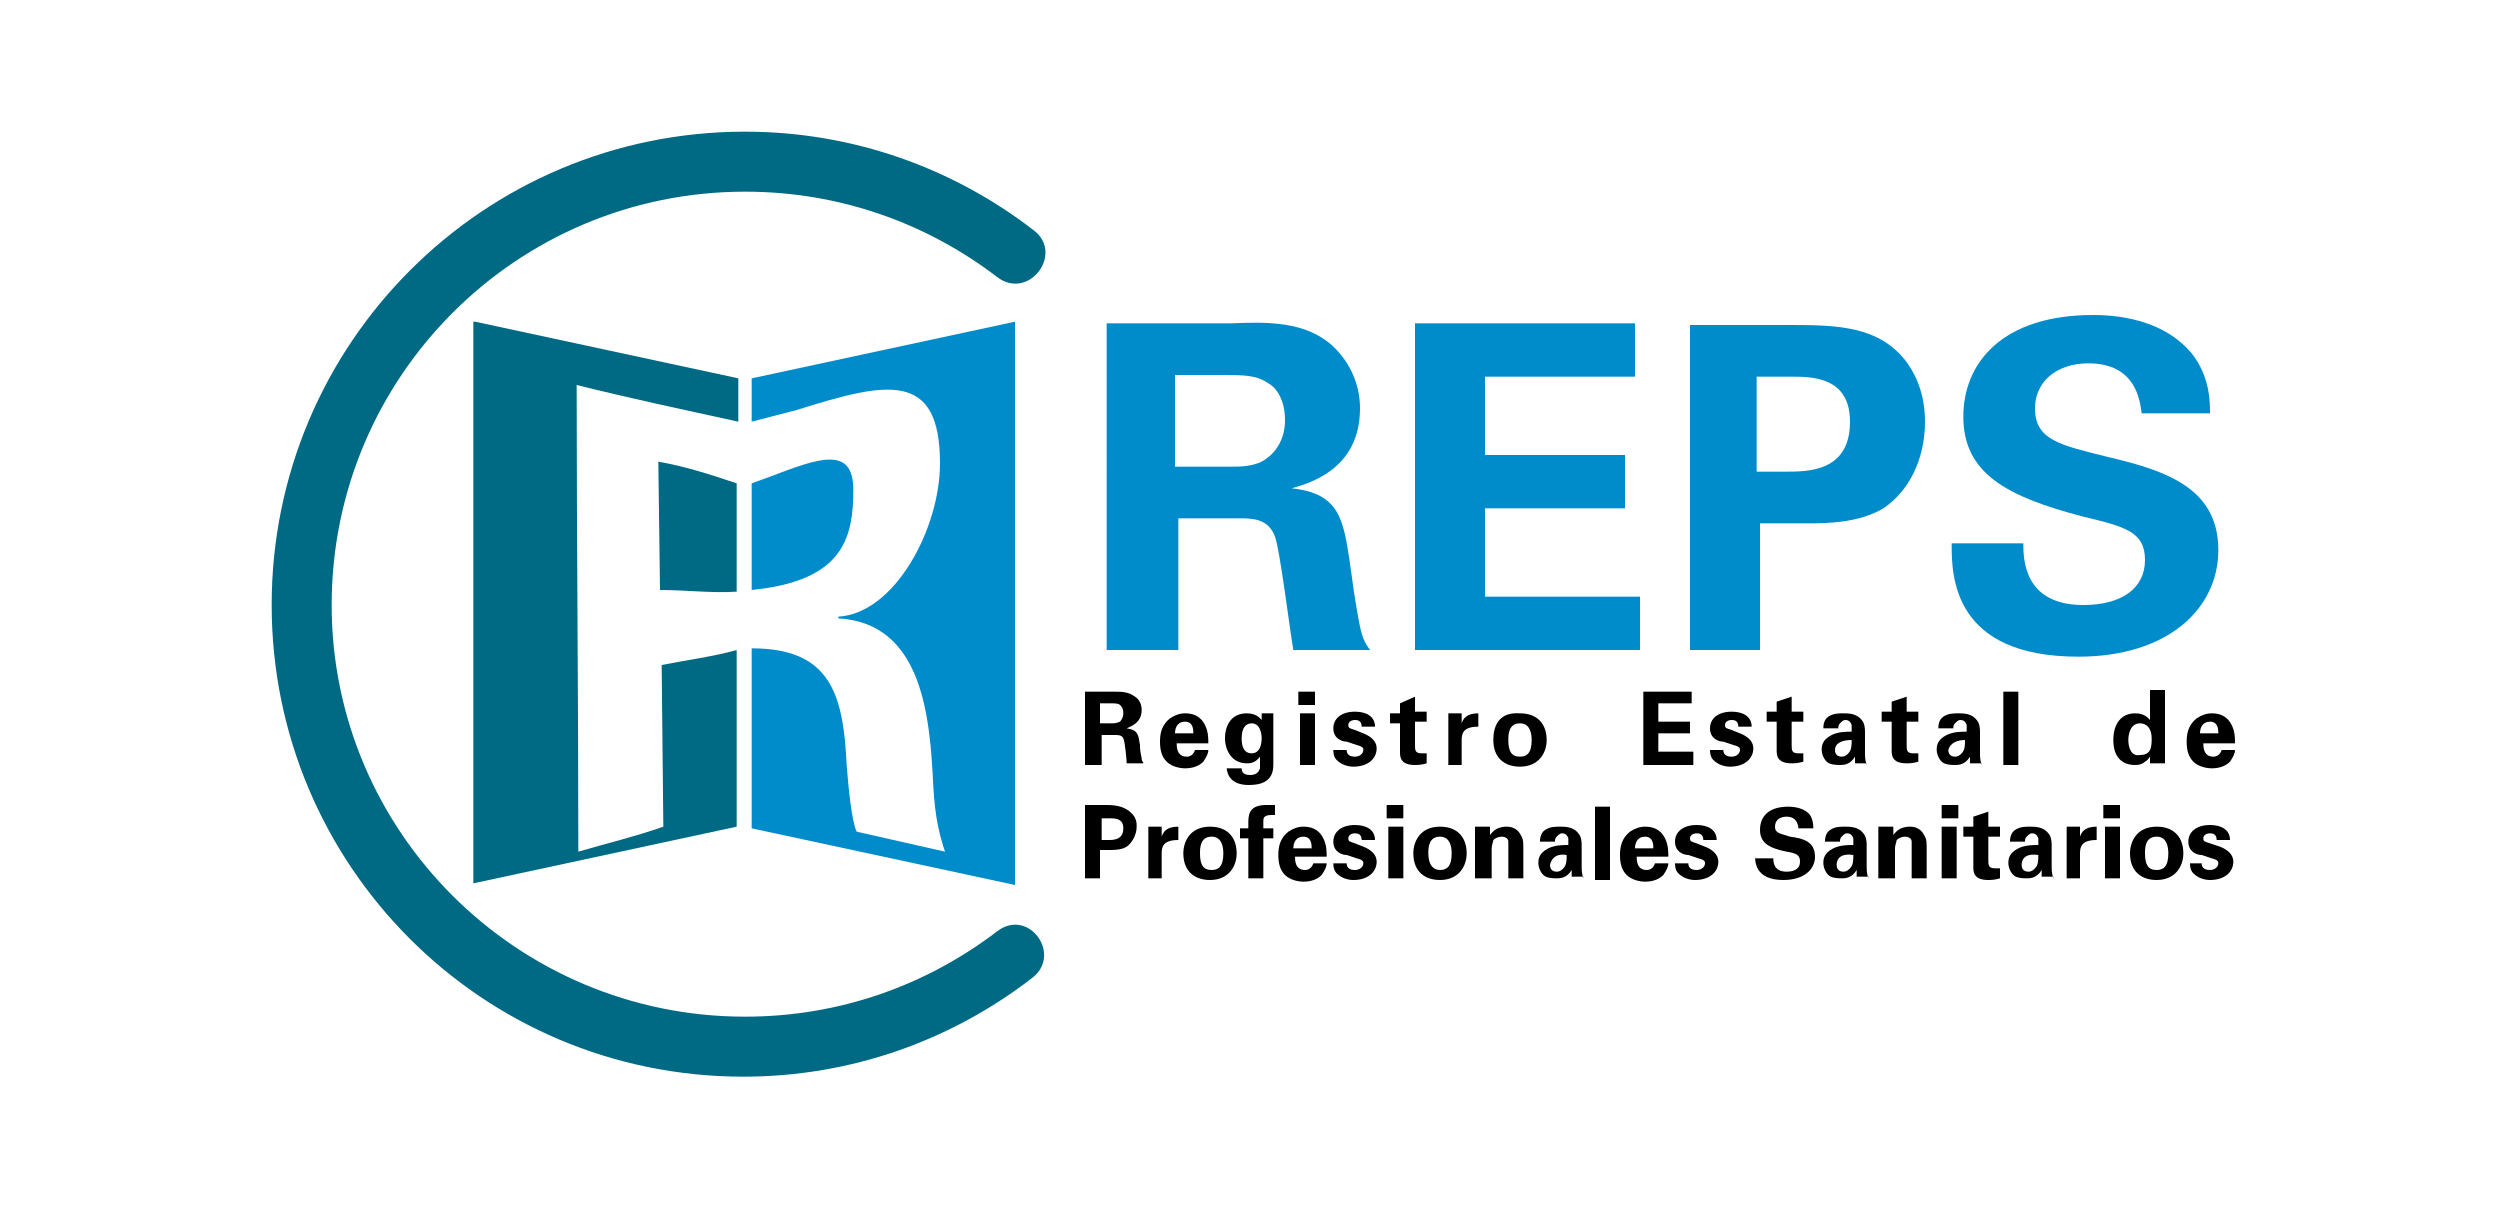 <?xml version="1.0" encoding="utf-8"?>
<!-- Generator: Adobe Illustrator 27.2.0, SVG Export Plug-In . SVG Version: 6.00 Build 0)  -->
<svg version="1.1" id="Capa_1" xmlns="http://www.w3.org/2000/svg" xmlns:xlink="http://www.w3.org/1999/xlink" x="0px" y="0px"
	 viewBox="0 0 150 73" style="enable-background:new 0 0 150 73;" xml:space="preserve">
<style type="text/css">
	.st0{fill-rule:evenodd;clip-rule:evenodd;fill:#006984;}
	.st1{fill-rule:evenodd;clip-rule:evenodd;fill:#008BCB;}
	.st2{fill-rule:evenodd;clip-rule:evenodd;}
	.st3{fill:#006984;}
</style>
<g>
	<g>
		<path class="st0" d="M44.2,29v6.5c-1.5,0.1-3-0.1-4.6-0.1l-0.1-7.7C41.2,28,42.7,28.5,44.2,29z M28.5,19.3l15.8,3.4v2.6
			c-3.2-0.7-6.5-1.4-9.7-2.2c0,9.3,0.1,18.7,0.1,28c1.7-0.5,3.4-0.9,5.1-1.5l-0.1-9.7c1.5-0.3,3.1-0.5,4.5-0.9v10.6l-15.8,3.4V19.3z
			"/>
		<path class="st1" d="M45.1,35.4V29l1.1-0.4c2.9-1.1,5-1.9,5,0.8c0,2.8-0.6,5.2-5.3,5.9L45.1,35.4z M60.9,53.1l-15.8-3.4l0-10.8
			c4.7,0,5.5,2.7,5.7,7c0.1,1.3,0.3,3.4,0.6,4l5.3,1.2c-0.3-0.9-0.6-2-0.7-3.9c-0.2-4.1-0.6-9.8-5.7-10.1v-0.1
			c3.4-0.2,6.1-5.3,6.1-9.2c0-5.6-3.2-4.9-8.6-3.2l-2.7,0.7l0-2.6l15.8-3.4V53.1z"/>
	</g>
	<g>
		<g>
			<path class="st2" d="M65.1,52.7h0.9V51h0.6c0.2,0,0.7,0,1-0.2c0.3-0.2,0.6-0.7,0.6-1.2c0-0.2,0-0.5-0.3-0.8
				c-0.4-0.4-0.9-0.5-1.5-0.5h-1.3V52.7z M66.1,49.1h0.5c0.3,0,0.8,0,0.8,0.6c0,0.7-0.6,0.7-0.9,0.7h-0.4V49.1z"/>
			<path class="st2" d="M68.8,52.7h0.9v-1.5c0-0.4,0.1-0.8,1-0.8v-0.8c-0.7,0-0.9,0.3-1,0.6l0-0.6h-0.8c0,0.2,0,0.6,0,0.8V52.7z"/>
			<path class="st2" d="M71,51.2c0,1.1,0.7,1.6,1.6,1.6c1.1,0,1.6-0.8,1.6-1.6c0-0.9-0.5-1.6-1.6-1.6C71.4,49.6,71,50.5,71,51.2z
				 M72,51.2c0-0.3,0-1,0.7-1c0.6,0,0.7,0.6,0.7,1c0,0.8-0.3,1-0.7,1C72.2,52.2,72,51.9,72,51.2z"/>
			<path class="st2" d="M74.9,52.7h0.9v-2.4h0.6v-0.6h-0.6v-0.4c0-0.2,0-0.4,0.5-0.4c0.1,0,0.1,0,0.2,0v-0.6c-0.3,0-0.4,0-0.5,0
				c-0.9,0-1.1,0.4-1.1,1v0.4h-0.5v0.6h0.5V52.7z"/>
			<path class="st2" d="M79.6,51.4c0-0.3,0-0.7-0.2-1.1c-0.3-0.6-0.8-0.7-1.2-0.7c-0.3,0-0.6,0.1-0.9,0.3c-0.5,0.4-0.6,0.9-0.6,1.4
				c0,0.5,0.1,0.9,0.4,1.2c0.3,0.3,0.8,0.4,1.1,0.4c0.4,0,0.8-0.1,1.1-0.4c0.2-0.3,0.3-0.5,0.3-0.7h-0.8c-0.1,0.3-0.3,0.4-0.5,0.4
				c-0.6,0-0.6-0.6-0.6-0.8H79.6z M77.6,50.9c0-0.4,0.2-0.7,0.6-0.7c0.5,0,0.5,0.5,0.5,0.7H77.6z"/>
			<path class="st2" d="M80,51.8c0,0.1,0,0.4,0.2,0.6c0.3,0.3,0.7,0.4,1,0.4c0.9,0,1.4-0.5,1.4-1.1c0-0.4-0.3-0.7-0.8-0.9l-0.5-0.2
				c-0.3-0.1-0.4-0.1-0.4-0.3c0-0.2,0.2-0.3,0.4-0.3c0.1,0,0.4,0,0.4,0.4h0.8c0-0.6-0.5-0.9-1.2-0.9c-0.8,0-1.3,0.4-1.3,1
				c0,0.6,0.5,0.8,0.8,0.8l0.6,0.2c0.4,0.1,0.4,0.2,0.4,0.3c0,0.2-0.2,0.4-0.5,0.4c-0.4,0-0.5-0.2-0.5-0.4H80z"/>
			<path class="st2" d="M83.2,49.1h1v-0.8h-1V49.1z M83.3,52.7h0.9v-3.1h-0.9V52.7z"/>
			<path class="st2" d="M84.8,51.2c0,1.1,0.7,1.6,1.6,1.6c1.1,0,1.6-0.8,1.6-1.6c0-0.9-0.5-1.6-1.6-1.6
				C85.2,49.6,84.8,50.5,84.8,51.2z M85.7,51.2c0-0.3,0-1,0.7-1c0.6,0,0.7,0.6,0.7,1c0,0.8-0.3,1-0.7,1C86,52.2,85.7,51.9,85.7,51.2
				z"/>
			<path class="st2" d="M88.6,52.7h0.9v-1.8c0-0.2,0.1-0.4,0.1-0.5c0.1-0.1,0.3-0.2,0.5-0.2c0.2,0,0.4,0.1,0.4,0.3
				c0,0.1,0,0.2,0,0.3v1.9h0.9v-1.6c0-0.6,0-0.7-0.1-0.9c-0.1-0.2-0.3-0.6-0.9-0.6c-0.7,0-0.9,0.4-1,0.5l0-0.5h-0.9
				c0,0.2,0,0.5,0,0.6V52.7z"/>
			<path class="st2" d="M95,52.7c-0.1-0.3-0.1-0.5-0.1-0.8l0-1.2c0-0.1,0-0.5-0.2-0.7c-0.3-0.4-0.8-0.4-1.1-0.4
				c-0.3,0-0.6,0-0.9,0.2c-0.3,0.2-0.3,0.6-0.3,0.7h0.9c0-0.1,0-0.2,0.1-0.3c0.1-0.1,0.2-0.2,0.3-0.2c0.1,0,0.3,0,0.4,0.3
				c0,0.1,0,0.2,0,0.4c-0.3,0-0.8,0-1.2,0.2c-0.6,0.3-0.6,0.7-0.6,0.9c0,0.2,0.1,0.5,0.3,0.7c0.1,0.1,0.3,0.2,0.8,0.2
				c0.2,0,0.6,0,0.9-0.5c0,0.1,0,0.2,0,0.4H95z M94,51.3c0,0.3,0,0.6-0.2,0.8c-0.1,0.1-0.2,0.2-0.4,0.2c-0.3,0-0.4-0.2-0.4-0.4
				C93.1,51.4,93.5,51.2,94,51.3z"/>
			<rect x="95.7" y="48.4" class="st2" width="0.9" height="4.4"/>
			<path class="st2" d="M100.1,51.4c0-0.3,0-0.7-0.2-1.1c-0.3-0.6-0.8-0.7-1.2-0.7c-0.3,0-0.6,0.1-0.9,0.3c-0.5,0.4-0.6,0.9-0.6,1.4
				c0,0.5,0.1,0.9,0.4,1.2c0.3,0.3,0.8,0.4,1.1,0.4c0.4,0,0.8-0.1,1.1-0.4c0.2-0.3,0.3-0.5,0.3-0.7h-0.8c-0.1,0.3-0.3,0.4-0.5,0.4
				c-0.6,0-0.6-0.6-0.6-0.8H100.1z M98.1,50.9c0-0.4,0.2-0.7,0.6-0.7c0.5,0,0.5,0.5,0.5,0.7H98.1z"/>
			<path class="st2" d="M100.5,51.8c0,0.1,0,0.4,0.2,0.6c0.3,0.3,0.7,0.4,1,0.4c0.9,0,1.4-0.5,1.4-1.1c0-0.4-0.3-0.7-0.8-0.9
				l-0.5-0.2c-0.3-0.1-0.4-0.1-0.4-0.3c0-0.2,0.2-0.3,0.4-0.3c0.1,0,0.4,0,0.4,0.4h0.8c0-0.6-0.5-0.9-1.2-0.9c-0.8,0-1.3,0.4-1.3,1
				c0,0.6,0.5,0.8,0.8,0.8l0.6,0.2c0.4,0.1,0.4,0.2,0.4,0.3c0,0.2-0.2,0.4-0.5,0.4c-0.4,0-0.5-0.2-0.5-0.4H100.5z"/>
			<path class="st2" d="M105.3,51.3c0,0.4,0,1.5,1.7,1.5c1.2,0,1.9-0.6,1.9-1.4c0-0.9-0.7-1.1-1.5-1.2c-0.6-0.2-0.9-0.2-0.9-0.6
				c0-0.4,0.3-0.6,0.7-0.6c0.6,0,0.7,0.5,0.7,0.7h0.9c0-0.1,0-0.5-0.2-0.8c-0.3-0.4-0.9-0.5-1.3-0.5c-1.2,0-1.7,0.6-1.7,1.4
				c0,0.8,0.6,1.1,1.6,1.3c0.6,0.1,0.8,0.2,0.8,0.6c0,0.4-0.3,0.6-0.8,0.6c-0.8,0-0.8-0.6-0.8-0.8H105.3z"/>
			<path class="st2" d="M112.1,52.7c-0.1-0.3-0.1-0.5-0.1-0.8l0-1.2c0-0.1,0-0.5-0.2-0.7c-0.3-0.4-0.8-0.4-1.1-0.4
				c-0.3,0-0.6,0-0.9,0.2c-0.3,0.2-0.3,0.6-0.3,0.7h0.9c0-0.1,0-0.2,0.1-0.3c0.1-0.1,0.2-0.2,0.3-0.2c0.1,0,0.3,0,0.4,0.3
				c0,0.1,0,0.2,0,0.4c-0.3,0-0.8,0-1.2,0.2c-0.6,0.3-0.6,0.7-0.6,0.9c0,0.2,0.1,0.5,0.3,0.7c0.1,0.1,0.3,0.2,0.8,0.2
				c0.2,0,0.6,0,0.9-0.5c0,0.1,0,0.2,0,0.4H112.1z M111.2,51.3c0,0.3,0,0.6-0.2,0.8c-0.1,0.1-0.2,0.2-0.4,0.2
				c-0.3,0-0.4-0.2-0.4-0.4C110.2,51.4,110.6,51.2,111.2,51.3z"/>
			<path class="st2" d="M112.8,52.7h0.9v-1.8c0-0.2,0.1-0.4,0.1-0.5c0.1-0.1,0.3-0.2,0.5-0.2c0.2,0,0.4,0.1,0.4,0.3
				c0,0.1,0,0.2,0,0.3v1.9h0.9v-1.6c0-0.6,0-0.7-0.1-0.9c-0.1-0.2-0.3-0.6-0.9-0.6c-0.7,0-0.9,0.4-1,0.5l0-0.5h-0.9
				c0,0.2,0,0.5,0,0.6V52.7z"/>
			<path class="st2" d="M116.5,49.1h1v-0.8h-1V49.1z M116.5,52.7h0.9v-3.1h-0.9V52.7z"/>
			<path class="st2" d="M120,52.1c-0.1,0-0.2,0-0.3,0c-0.4,0-0.4-0.2-0.4-0.5v-1.4h0.7v-0.6h-0.7v-0.9l-0.9,0.3v0.6h-0.6v0.6h0.6V52
				c0,0.3,0,0.8,0.9,0.8c0.1,0,0.4,0,0.7-0.1V52.1z"/>
			<path class="st2" d="M123.2,52.7c-0.1-0.3-0.1-0.5-0.1-0.8l0-1.2c0-0.1,0-0.5-0.2-0.7c-0.3-0.4-0.8-0.4-1.1-0.4
				c-0.3,0-0.6,0-0.9,0.2c-0.3,0.2-0.3,0.6-0.3,0.7h0.9c0-0.1,0-0.2,0.1-0.3c0.1-0.1,0.2-0.2,0.3-0.2c0.1,0,0.3,0,0.4,0.3
				c0,0.1,0,0.2,0,0.4c-0.3,0-0.8,0-1.2,0.2c-0.6,0.3-0.6,0.7-0.6,0.9c0,0.2,0.1,0.5,0.3,0.7c0.1,0.1,0.3,0.2,0.8,0.2
				c0.2,0,0.6,0,0.9-0.5c0,0.1,0,0.2,0,0.4H123.2z M122.3,51.3c0,0.3,0,0.6-0.2,0.8c-0.1,0.1-0.2,0.2-0.4,0.2
				c-0.3,0-0.4-0.2-0.4-0.4C121.3,51.4,121.7,51.2,122.3,51.3z"/>
			<path class="st2" d="M123.9,52.7h0.9v-1.5c0-0.4,0.1-0.8,1-0.8v-0.8c-0.7,0-0.9,0.3-1,0.6l0-0.6h-0.8c0,0.2,0,0.6,0,0.8V52.7z"/>
			<path class="st2" d="M126.2,49.1h1v-0.8h-1V49.1z M126.3,52.7h0.9v-3.1h-0.9V52.7z"/>
			<path class="st2" d="M127.8,51.2c0,1.1,0.7,1.6,1.6,1.6c1.1,0,1.6-0.8,1.6-1.6c0-0.9-0.5-1.6-1.6-1.6
				C128.2,49.6,127.8,50.5,127.8,51.2z M128.7,51.2c0-0.3,0-1,0.7-1c0.6,0,0.7,0.6,0.7,1c0,0.8-0.3,1-0.7,1
				C128.9,52.2,128.7,51.9,128.7,51.2z"/>
			<path class="st2" d="M131.4,51.8c0,0.1,0,0.4,0.2,0.6c0.3,0.3,0.7,0.4,1,0.4c0.9,0,1.4-0.5,1.4-1.1c0-0.4-0.3-0.7-0.8-0.9
				l-0.6-0.2c-0.3-0.1-0.4-0.1-0.4-0.3c0-0.2,0.2-0.3,0.4-0.3c0.1,0,0.4,0,0.4,0.4h0.8c0-0.6-0.5-0.9-1.2-0.9c-0.8,0-1.3,0.4-1.3,1
				c0,0.6,0.5,0.8,0.8,0.8l0.6,0.2c0.4,0.1,0.4,0.2,0.4,0.3c0,0.2-0.2,0.4-0.5,0.4c-0.4,0-0.5-0.2-0.5-0.4H131.4z"/>
		</g>
		<g>
			<path class="st2" d="M65.1,45.9h1v-1.8h0.8c0.2,0,0.4,0,0.5,0.2c0.1,0.2,0.2,1.3,0.2,1.5h1c0-0.1-0.1-0.1-0.1-0.3
				c0-0.1-0.1-0.3-0.1-0.8c-0.1-0.6-0.1-0.9-0.8-1c0.2-0.1,0.9-0.3,0.9-1.1c0-0.3-0.1-0.6-0.4-0.8c-0.4-0.3-0.8-0.3-1.3-0.3h-1.7
				V45.9z M66,42.2h0.6c0.3,0,0.5,0,0.6,0.1c0.1,0.1,0.2,0.2,0.2,0.5c0,0.3-0.2,0.5-0.2,0.5c-0.2,0.1-0.4,0.1-0.5,0.1H66V42.2z"/>
			<path class="st2" d="M72.5,44.6c0-0.3,0-0.7-0.2-1.1c-0.3-0.6-0.8-0.7-1.2-0.7c-0.3,0-0.6,0.1-0.9,0.3c-0.5,0.4-0.6,0.9-0.6,1.4
				c0,0.5,0.1,0.9,0.4,1.2c0.3,0.3,0.8,0.4,1.1,0.4c0.4,0,0.8-0.1,1.1-0.4c0.2-0.3,0.3-0.5,0.3-0.7h-0.8c-0.1,0.3-0.3,0.4-0.5,0.4
				c-0.6,0-0.6-0.6-0.6-0.8H72.5z M70.5,44c0-0.4,0.2-0.7,0.6-0.7c0.5,0,0.5,0.5,0.5,0.7H70.5z"/>
			<path class="st2" d="M75.7,42.8l0,0.4c-0.1-0.1-0.3-0.4-0.9-0.4c-0.9,0-1.3,0.7-1.3,1.5c0,0.7,0.4,1.5,1.3,1.5
				c0.2,0,0.5,0,0.8-0.4c0,0.5,0,0.6,0,0.7c-0.1,0.3-0.3,0.4-0.6,0.4c-0.5,0-0.5-0.3-0.5-0.4h-0.9c0.1,0.9,0.9,1,1.3,1
				c0.6,0,1.5-0.1,1.5-1.2v-2.3c0-0.3,0-0.5,0-0.8H75.7z M74.5,44.3c0-0.7,0.3-0.9,0.6-0.9c0.5,0,0.6,0.6,0.6,0.9
				c0,0.1,0,0.9-0.6,0.9C74.5,45.2,74.5,44.5,74.5,44.3z"/>
			<path class="st2" d="M77.9,42.3h1v-0.8h-1V42.3z M78,45.9h0.9v-3.1H78V45.9z"/>
			<path class="st2" d="M80,45c0,0.1,0,0.4,0.2,0.6c0.3,0.3,0.7,0.4,1,0.4c0.9,0,1.4-0.5,1.4-1.1c0-0.4-0.3-0.7-0.8-0.9l-0.5-0.2
				c-0.3-0.1-0.4-0.1-0.4-0.3c0-0.2,0.2-0.3,0.4-0.3c0.1,0,0.4,0,0.4,0.4h0.8c0-0.6-0.5-0.9-1.2-0.9c-0.8,0-1.3,0.4-1.3,1
				c0,0.6,0.5,0.8,0.8,0.8l0.6,0.2c0.4,0.1,0.4,0.2,0.4,0.3c0,0.2-0.2,0.4-0.5,0.4c-0.4,0-0.5-0.2-0.5-0.4H80z"/>
			<path class="st2" d="M85.6,45.2c-0.1,0-0.2,0-0.3,0c-0.4,0-0.4-0.2-0.4-0.5v-1.4h0.7v-0.6h-0.7v-0.9L84,42.2v0.6h-0.6v0.6H84v1.7
				c0,0.3,0,0.8,0.9,0.8c0.1,0,0.4,0,0.7-0.1V45.2z"/>
			<path class="st2" d="M86.8,45.9h0.9v-1.5c0-0.4,0.1-0.8,1-0.8v-0.8c-0.7,0-0.9,0.3-1,0.6l0-0.6h-0.8c0,0.2,0,0.6,0,0.8V45.9z"/>
			<path class="st2" d="M89.6,44.4c0,1.1,0.7,1.6,1.6,1.6c1.1,0,1.6-0.8,1.6-1.6c0-0.9-0.5-1.6-1.6-1.6
				C89.9,42.7,89.6,43.6,89.6,44.4z M90.5,44.4c0-0.3,0-1,0.7-1c0.6,0,0.7,0.6,0.7,1c0,0.8-0.3,1-0.7,1
				C90.7,45.4,90.5,45.1,90.5,44.4z"/>
			<polygon class="st2" points="98.6,45.9 101.6,45.9 101.6,45.1 99.5,45.1 99.5,44 101.4,44 101.4,43.3 99.5,43.3 99.5,42.2 
				101.5,42.2 101.5,41.5 98.6,41.5 			"/>
			<path class="st2" d="M102.6,45c0,0.1,0,0.4,0.2,0.6c0.3,0.3,0.7,0.4,1,0.4c0.9,0,1.4-0.5,1.4-1.1c0-0.4-0.3-0.7-0.8-0.9l-0.5-0.2
				c-0.3-0.1-0.4-0.1-0.4-0.3c0-0.2,0.2-0.3,0.4-0.3c0.1,0,0.4,0,0.4,0.4h0.8c0-0.6-0.5-0.9-1.2-0.9c-0.8,0-1.3,0.4-1.3,1
				c0,0.6,0.5,0.8,0.8,0.8l0.6,0.2c0.4,0.1,0.4,0.2,0.4,0.3c0,0.2-0.2,0.4-0.5,0.4c-0.4,0-0.5-0.2-0.5-0.4H102.6z"/>
			<path class="st2" d="M108.2,45.2c-0.1,0-0.2,0-0.3,0c-0.4,0-0.4-0.2-0.4-0.5v-1.4h0.7v-0.6h-0.7v-0.9l-0.9,0.3v0.6H106v0.6h0.6
				v1.7c0,0.3,0,0.8,0.9,0.8c0.1,0,0.4,0,0.7-0.1V45.2z"/>
			<path class="st2" d="M112,45.9c-0.1-0.3-0.1-0.5-0.1-0.8l0-1.2c0-0.1,0-0.5-0.2-0.7c-0.3-0.4-0.8-0.4-1.1-0.4
				c-0.3,0-0.6,0-0.9,0.2c-0.3,0.2-0.3,0.6-0.3,0.7h0.9c0-0.1,0-0.2,0.1-0.3c0.1-0.1,0.2-0.2,0.3-0.2c0.1,0,0.3,0,0.4,0.3
				c0,0.1,0,0.2,0,0.4c-0.3,0-0.8,0-1.2,0.2c-0.6,0.3-0.6,0.7-0.6,0.9c0,0.2,0.1,0.5,0.3,0.7c0.1,0.1,0.3,0.2,0.8,0.2
				c0.2,0,0.6,0,0.9-0.5c0,0.1,0,0.2,0,0.4H112z M111.1,44.4c0,0.3,0,0.6-0.2,0.8c-0.1,0.1-0.2,0.2-0.4,0.2c-0.3,0-0.4-0.2-0.4-0.4
				C110.1,44.6,110.5,44.4,111.1,44.4z"/>
			<path class="st2" d="M115.1,45.2c-0.1,0-0.2,0-0.3,0c-0.4,0-0.4-0.2-0.4-0.5v-1.4h0.7v-0.6h-0.7v-0.9l-0.9,0.3v0.6h-0.6v0.6h0.6
				v1.7c0,0.3,0,0.8,0.9,0.8c0.1,0,0.4,0,0.7-0.1V45.2z"/>
			<path class="st2" d="M118.9,45.9c-0.1-0.3-0.1-0.5-0.1-0.8l0-1.2c0-0.1,0-0.5-0.2-0.7c-0.3-0.4-0.8-0.4-1.1-0.4
				c-0.3,0-0.6,0-0.9,0.2c-0.3,0.2-0.3,0.6-0.3,0.7h0.9c0-0.1,0-0.2,0.1-0.3c0.1-0.1,0.2-0.2,0.3-0.2c0.1,0,0.3,0,0.4,0.3
				c0,0.1,0,0.2,0,0.4c-0.3,0-0.8,0-1.2,0.2c-0.6,0.3-0.6,0.7-0.6,0.9c0,0.2,0.1,0.5,0.3,0.7c0.1,0.1,0.3,0.2,0.8,0.2
				c0.2,0,0.6,0,0.9-0.5c0,0.1,0,0.2,0,0.4H118.9z M117.9,44.4c0,0.3,0,0.6-0.2,0.8c-0.1,0.1-0.2,0.2-0.4,0.2
				c-0.3,0-0.4-0.2-0.4-0.4C117,44.6,117.4,44.4,117.9,44.4z"/>
			<rect x="120.2" y="41.5" class="st2" width="0.9" height="4.4"/>
			<path class="st2" d="M129,43.2c-0.1-0.1-0.3-0.4-0.9-0.4c-0.8,0-1.3,0.6-1.3,1.6c0,1,0.5,1.5,1.3,1.5c0.1,0,0.4,0,0.6-0.2
				c0.2-0.1,0.2-0.2,0.3-0.3l0,0.4h0.9c0-0.1,0-0.3,0-0.5v-3.9H129V43.2z M127.7,44.4c0-0.3,0.1-1,0.7-1c0.4,0,0.7,0.3,0.7,0.9
				c0,0.2,0,0.5-0.1,0.7c-0.1,0.2-0.3,0.3-0.6,0.3C127.9,45.4,127.7,44.9,127.7,44.4z"/>
			<path class="st2" d="M134.1,44.6c0-0.3,0-0.7-0.2-1.1c-0.3-0.6-0.8-0.7-1.2-0.7c-0.3,0-0.6,0.1-0.9,0.3c-0.5,0.4-0.6,0.9-0.6,1.4
				c0,0.5,0.1,0.9,0.4,1.2c0.3,0.3,0.8,0.4,1.1,0.4c0.4,0,0.8-0.1,1.1-0.4c0.2-0.3,0.3-0.5,0.3-0.7h-0.8c-0.1,0.3-0.3,0.4-0.5,0.4
				c-0.6,0-0.6-0.6-0.6-0.8H134.1z M132,44c0-0.4,0.2-0.7,0.6-0.7c0.5,0,0.5,0.5,0.5,0.7H132z"/>
		</g>
		<g>
			<path class="st1" d="M66.4,39h4.3v-7.9h3.7c0.7,0,1.7,0,2.1,1.1c0.3,0.8,0.9,5.7,1.1,6.8h4.6c-0.2-0.3-0.4-0.5-0.6-1.4
				c-0.1-0.5-0.3-1.5-0.6-3.8c-0.4-2.6-0.6-4.2-3.5-4.5c1-0.3,4.1-1.1,4.1-4.8c0-1.3-0.5-2.7-1.7-3.8c-1.6-1.4-3.8-1.4-6-1.3h-7.5
				V39z M70.5,22.5h2.8c1.3,0,2.1,0,2.8,0.5c0.4,0.2,1,0.9,1,2.2c0,1.4-0.8,2.1-1.1,2.3C75.4,28,74.4,28,73.9,28h-3.4V22.5z"/>
			<polygon class="st1" points="84.9,39 98.4,39 98.4,35.8 89.1,35.8 89.1,30.5 97.5,30.5 97.5,27.3 89.1,27.3 89.1,22.6 98.1,22.6 
				98.1,19.4 84.9,19.4 			"/>
			<path class="st1" d="M101.3,39h4.3v-7.6h2.9c1,0,3,0,4.5-0.9c1.5-1,2.5-2.9,2.5-5.2c0-1-0.2-2.4-1.2-3.7c-1.6-2-4-2.1-6.8-2.1
				h-6.1V39z M105.4,22.6h2.1c1.2,0,3.5,0,3.5,2.7c0,3-2.5,3-3.9,3h-1.7V22.6z"/>
			<path class="st1" d="M117.1,32.7c0,1.9,0.1,6.7,7.6,6.7c5.4,0,8.4-2.9,8.4-6.4c0-3.8-3.3-4.8-6.7-5.6c-2.8-0.7-4.3-1-4.3-2.9
				c0-1.6,1.3-2.7,3.2-2.7c2.9,0,3.1,2.3,3.2,3h4.1c0-0.7,0-2.2-1.1-3.6c-1.5-1.8-3.9-2.3-5.9-2.3c-5.5,0-7.8,2.9-7.8,6.1
				c0,3.4,2.6,4.8,7.2,6c2.5,0.6,3.7,0.9,3.7,2.6c0,1.7-1.4,2.7-3.7,2.7c-3.6,0-3.6-2.8-3.6-3.7H117.1z"/>
		</g>
	</g>
	<path class="st3" d="M61.9,58.7c-4.8,3.7-10.8,5.9-17.3,5.9c-15.7,0-28.3-12.7-28.3-28.3C16.3,20.6,29,7.9,44.7,7.9
		c6.5,0,12.5,2.2,17.3,5.9c1.9,1.4-0.3,4.3-2.2,2.8c-4.2-3.2-9.4-5.1-15.1-5.1c-13.7,0-24.8,11.1-24.8,24.8C19.9,49.9,31,61,44.7,61
		c5.7,0,10.9-1.9,15.1-5.1C61.7,54.4,63.8,57.3,61.9,58.7z"/>
</g>
<g>
</g>
<g>
</g>
<g>
</g>
<g>
</g>
<g>
</g>
<g>
</g>
</svg>
